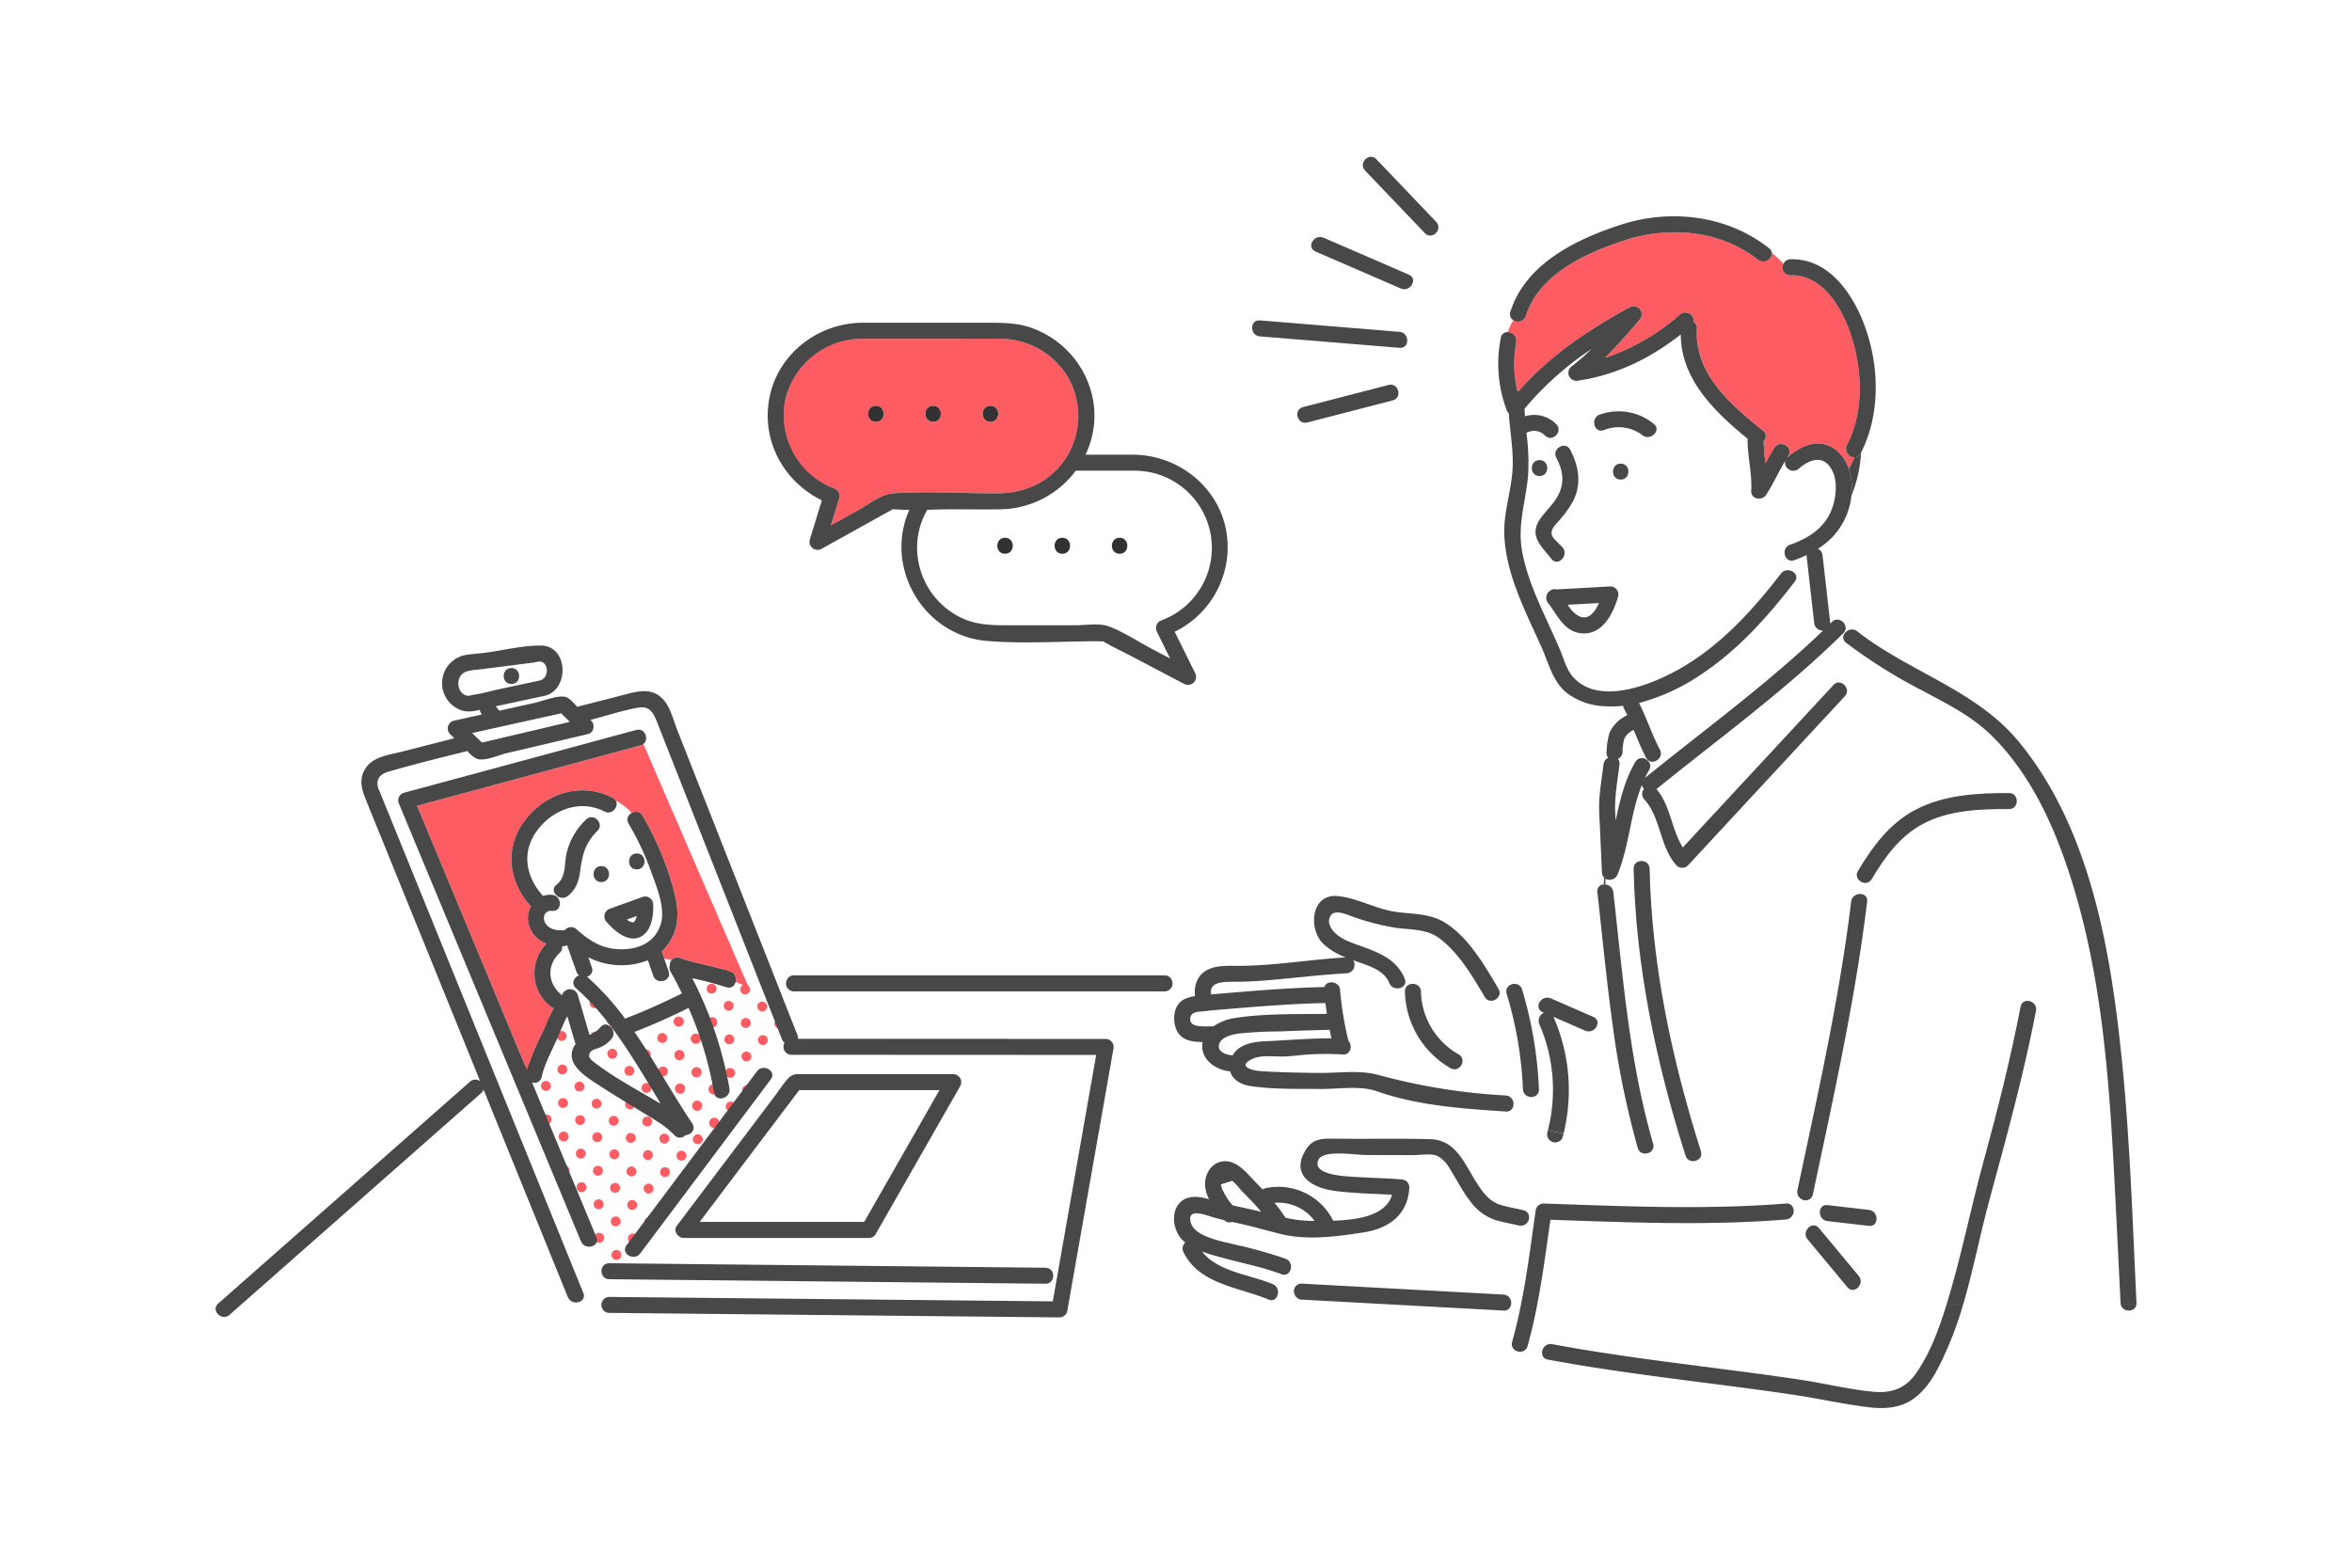 <svg xmlns="http://www.w3.org/2000/svg" width="600" height="400" viewBox="0 0 600 400"><defs><clipPath id="a"><path data-name="長方形 496" fill="#484848" d="M0 0h490.027v319.266H0z"/></clipPath></defs><g data-name="グループ 612"><g data-name="グループ 531" transform="translate(55 40)" clip-path="url(#a)"><path data-name="パス 6633" d="M226.723 123.619c-.035.006-.073.005-.109.01a.739.739 0 00.109-.01" fill="#82d2b4"/><path data-name="パス 6634" d="M226.349 123.597c-.52-.281-.335-.084 0 0" fill="#82d2b4"/><path data-name="パス 6635" d="M172.686 89.946c-.4.025-.347.125 0 0" fill="#82d2b4"/><path data-name="パス 6636" d="M136.042 212.026l-26.919-62.2a2.059 2.059 0 01-.737.362l-7.373 1.993-49.623 13.418 4.982 11.982 23.051 55.442a62.739 62.739 0 014-9.636c.9-1.966 1.772-4.164 2.857-6.19a2.165 2.165 0 01-.863-.422 10.83 10.83 0 01-1.008-16.025 7.218 7.218 0 01-4.594-5.165 6.176 6.176 0 01.65-4.3c-5.666-6.231-6.906-14.88-1.6-21.911s14.4-9.958 22.42-5.838a1.891 1.891 0 01.793.733 14.164 14.164 0 014.062 3.157 1.939 1.939 0 012.739.679 75.833 75.833 0 017.591 17.623c1.571 5.474 2.378 10.473-1.178 15.343a11.749 11.749 0 01-1.49 1.672l.637 1.84 1.915.367a1.68 1.68 0 012.01-.543c4.237 1.5 8.748 2.036 12.985 3.542a2.1 2.1 0 011.314 2.6 42.97 42.97 0 013.38 1.471" fill="#fd5c63"/><path data-name="パス 6637" d="M140.153 207.37a1.259 1.259 0 11-1.781 0 1.258 1.258 0 011.781 0" fill="#fd5c63"/><path data-name="パス 6638" d="M131.599 207.195a1.26 1.26 0 11-1.781 0 1.259 1.259 0 011.781 0" fill="#fd5c63"/><path data-name="パス 6639" d="M135.963 211.56a1.26 1.26 0 11-1.781 0 1.259 1.259 0 011.781 0" fill="#fd5c63"/><path data-name="パス 6640" d="M140.327 215.925a1.26 1.26 0 11-1.781 0 1.259 1.259 0 011.781 0" fill="#fd5c63"/><path data-name="パス 6641" d="M144.691 220.289a1.26 1.26 0 11-1.781 0 1.259 1.259 0 011.781 0" fill="#fd5c63"/><path data-name="パス 6642" d="M123.044 207.021a1.26 1.26 0 11-1.781 0 1.259 1.259 0 011.781 0" fill="#fd5c63"/><path data-name="パス 6643" d="M127.408 211.385a1.26 1.26 0 11-1.781 0 1.259 1.259 0 011.781 0" fill="#fd5c63"/><path data-name="パス 6644" d="M131.774 215.75a1.26 1.26 0 11-1.781 0 1.259 1.259 0 011.781 0" fill="#fd5c63"/><path data-name="パス 6645" d="M136.137 220.115a1.26 1.26 0 11-1.781 0 1.259 1.259 0 011.781 0" fill="#fd5c63"/><path data-name="パス 6646" d="M140.501 224.479a1.26 1.26 0 11-1.781 0 1.259 1.259 0 011.781 0" fill="#fd5c63"/><path data-name="パス 6647" d="M123.218 215.58a1.26 1.26 0 11-1.781 0 1.259 1.259 0 011.781 0" fill="#fd5c63"/><path data-name="パス 6648" d="M127.582 219.94a1.26 1.26 0 11-1.781 0 1.259 1.259 0 011.781 0" fill="#fd5c63"/><path data-name="パス 6649" d="M131.947 224.305a1.26 1.26 0 11-1.781 0 1.259 1.259 0 011.781 0" fill="#fd5c63"/><path data-name="パス 6650" d="M136.311 228.669a1.259 1.259 0 11-1.781 0 1.259 1.259 0 011.781 0" fill="#fd5c63"/><path data-name="パス 6651" d="M140.676 233.034a1.26 1.26 0 11-1.781 0 1.259 1.259 0 011.781 0" fill="#fd5c63"/><path data-name="パス 6652" d="M119.028 219.766a1.26 1.26 0 11-1.781 0 1.259 1.259 0 011.781 0" fill="#fd5c63"/><path data-name="パス 6653" d="M123.392 224.13a1.26 1.26 0 11-1.781 0 1.259 1.259 0 011.781 0" fill="#fd5c63"/><path data-name="パス 6654" d="M127.756 228.497a1.259 1.259 0 11-1.781 0 1.258 1.258 0 011.781 0" fill="#fd5c63"/><path data-name="パス 6655" d="M132.121 232.859a1.26 1.26 0 11-1.781 0 1.259 1.259 0 011.781 0" fill="#fd5c63"/><path data-name="パス 6656" d="M136.486 237.224a1.26 1.26 0 11-1.781 0 1.259 1.259 0 011.781 0" fill="#fd5c63"/><path data-name="パス 6657" d="M119.202 228.32a1.26 1.26 0 11-1.781 0 1.259 1.259 0 011.781 0" fill="#fd5c63"/><path data-name="パス 6658" d="M123.566 232.686a1.26 1.26 0 11-1.781 0 1.259 1.259 0 011.781 0" fill="#fd5c63"/><path data-name="パス 6659" d="M127.931 237.05a1.26 1.26 0 11-1.781 0 1.259 1.259 0 011.781 0" fill="#fd5c63"/><path data-name="パス 6660" d="M132.295 241.415a1.26 1.26 0 11-1.781 0 1.259 1.259 0 011.781 0" fill="#fd5c63"/><path data-name="パス 6661" d="M119.376 236.876a1.26 1.26 0 11-1.781 0 1.259 1.259 0 011.781 0" fill="#fd5c63"/><path data-name="パス 6662" d="M123.741 241.24a1.26 1.26 0 11-1.781 0 1.259 1.259 0 011.781 0" fill="#fd5c63"/><path data-name="パス 6663" d="M128.1 245.604a1.26 1.26 0 11-1.781 0 1.259 1.259 0 011.781 0" fill="#fd5c63"/><path data-name="パス 6664" d="M123.218 215.58a1.26 1.26 0 11-1.781 0 1.259 1.259 0 011.781 0" fill="#fd5c63"/><path data-name="パス 6665" d="M127.582 219.94a1.26 1.26 0 11-1.781 0 1.259 1.259 0 011.781 0" fill="#fd5c63"/><path data-name="パス 6666" d="M119.028 219.766a1.26 1.26 0 11-1.781 0 1.259 1.259 0 011.781 0" fill="#fd5c63"/><path data-name="パス 6667" d="M123.392 224.13a1.26 1.26 0 11-1.781 0 1.259 1.259 0 011.781 0" fill="#fd5c63"/><path data-name="パス 6668" d="M127.756 228.497a1.259 1.259 0 11-1.781 0 1.258 1.258 0 011.781 0" fill="#fd5c63"/><path data-name="パス 6669" d="M110.473 219.589a1.26 1.26 0 11-1.781 0 1.259 1.259 0 011.781 0" fill="#fd5c63"/><path data-name="パス 6670" d="M114.838 223.956a1.26 1.26 0 11-1.781 0 1.259 1.259 0 011.781 0" fill="#fd5c63"/><path data-name="パス 6671" d="M119.202 228.32a1.26 1.26 0 11-1.781 0 1.259 1.259 0 011.781 0" fill="#fd5c63"/><path data-name="パス 6672" d="M123.566 232.686a1.26 1.26 0 11-1.781 0 1.259 1.259 0 011.781 0" fill="#fd5c63"/><path data-name="パス 6673" d="M127.931 237.05a1.26 1.26 0 11-1.781 0 1.259 1.259 0 011.781 0" fill="#fd5c63"/><path data-name="パス 6674" d="M97.554 215.053a1.26 1.26 0 11-1.781 0 1.259 1.259 0 011.781 0" fill="#fd5c63"/><path data-name="パス 6675" d="M101.919 219.418a1.26 1.26 0 11-1.781 0 1.259 1.259 0 011.781 0" fill="#fd5c63"/><path data-name="パス 6676" d="M106.283 223.782a1.26 1.26 0 11-1.781 0 1.259 1.259 0 011.781 0" fill="#fd5c63"/><path data-name="パス 6677" d="M110.647 228.146a1.26 1.26 0 11-1.781 0 1.259 1.259 0 011.781 0" fill="#fd5c63"/><path data-name="パス 6678" d="M115.012 232.507a1.26 1.26 0 11-1.781 0 1.259 1.259 0 011.781 0" fill="#fd5c63"/><path data-name="パス 6679" d="M119.376 236.876a1.26 1.26 0 11-1.781 0 1.259 1.259 0 011.781 0" fill="#fd5c63"/><path data-name="パス 6680" d="M123.741 241.24a1.26 1.26 0 11-1.781 0 1.259 1.259 0 011.781 0" fill="#fd5c63"/><path data-name="パス 6681" d="M128.1 245.604a1.26 1.26 0 11-1.781 0 1.259 1.259 0 011.781 0" fill="#fd5c63"/><path data-name="パス 6682" d="M88.999 214.879a1.26 1.26 0 11-1.781 0 1.259 1.259 0 011.781 0" fill="#fd5c63"/><path data-name="パス 6683" d="M93.364 219.243a1.26 1.26 0 11-1.781 0 1.259 1.259 0 011.781 0" fill="#fd5c63"/><path data-name="パス 6684" d="M97.728 223.607a1.26 1.26 0 11-1.781 0 1.259 1.259 0 011.781 0" fill="#fd5c63"/><path data-name="パス 6685" d="M102.093 227.972a1.26 1.26 0 11-1.781 0 1.259 1.259 0 011.781 0" fill="#fd5c63"/><path data-name="パス 6686" d="M106.457 232.337a1.26 1.26 0 11-1.781 0 1.259 1.259 0 011.781 0" fill="#fd5c63"/><path data-name="パス 6687" d="M110.821 236.701a1.26 1.26 0 11-1.781 0 1.259 1.259 0 011.781 0" fill="#fd5c63"/><path data-name="パス 6688" d="M115.183 241.065a1.26 1.26 0 11-1.781 0 1.259 1.259 0 011.781 0" fill="#fd5c63"/><path data-name="パス 6689" d="M119.551 245.43a1.26 1.26 0 11-1.781 0 1.259 1.259 0 011.781 0" fill="#fd5c63"/><path data-name="パス 6690" d="M123.915 249.794a1.26 1.26 0 11-1.781 0 1.259 1.259 0 011.781 0" fill="#fd5c63"/><path data-name="パス 6691" d="M84.809 219.069a1.26 1.26 0 11-1.781 0 1.259 1.259 0 011.781 0" fill="#fd5c63"/><path data-name="パス 6692" d="M89.173 223.433a1.26 1.26 0 11-1.781 0 1.259 1.259 0 011.781 0" fill="#fd5c63"/><path data-name="パス 6693" d="M93.538 227.798a1.26 1.26 0 11-1.781 0 1.26 1.26 0 011.781 0" fill="#fd5c63"/><path data-name="パス 6694" d="M97.903 232.163a1.26 1.26 0 11-1.781 0 1.259 1.259 0 011.781 0" fill="#fd5c63"/><path data-name="パス 6695" d="M102.265 236.527a1.26 1.26 0 11-1.781 0 1.259 1.259 0 011.781 0" fill="#fd5c63"/><path data-name="パス 6696" d="M106.631 240.891a1.26 1.26 0 11-1.781 0 1.259 1.259 0 011.781 0" fill="#fd5c63"/><path data-name="パス 6697" d="M110.996 245.255a1.26 1.26 0 11-1.781 0 1.259 1.259 0 011.781 0" fill="#fd5c63"/><path data-name="パス 6698" d="M115.36 249.62a1.26 1.26 0 11-1.781 0 1.259 1.259 0 011.781 0" fill="#fd5c63"/><path data-name="パス 6699" d="M119.725 253.985a1.26 1.26 0 11-1.781 0 1.259 1.259 0 011.781 0" fill="#fd5c63"/><path data-name="パス 6700" d="M128.453 262.713a1.26 1.26 0 11-1.781 0 1.259 1.259 0 011.781 0" fill="#fd5c63"/><path data-name="パス 6701" d="M80.619 223.262a1.26 1.26 0 11-1.781 0 1.259 1.259 0 011.781 0" fill="#fd5c63"/><path data-name="パス 6702" d="M84.983 227.624a1.26 1.26 0 11-1.781 0 1.259 1.259 0 011.781 0" fill="#fd5c63"/><path data-name="パス 6703" d="M89.347 231.989a1.26 1.26 0 11-1.781 0 1.259 1.259 0 011.781 0" fill="#fd5c63"/><path data-name="パス 6704" d="M93.712 236.353a1.26 1.26 0 11-1.781 0 1.259 1.259 0 011.781 0" fill="#fd5c63"/><path data-name="パス 6705" d="M98.077 240.717a1.26 1.26 0 11-1.781 0 1.259 1.259 0 011.781 0" fill="#fd5c63"/><path data-name="パス 6706" d="M102.441 245.081a1.26 1.26 0 11-1.781 0 1.259 1.259 0 011.781 0" fill="#fd5c63"/><path data-name="パス 6707" d="M106.805 249.446a1.26 1.26 0 11-1.781 0 1.259 1.259 0 011.781 0" fill="#fd5c63"/><path data-name="パス 6708" d="M111.173 253.811a1.26 1.26 0 11-1.781 0 1.259 1.259 0 011.781 0" fill="#fd5c63"/><path data-name="パス 6709" d="M115.535 258.175a1.26 1.26 0 11-1.781 0 1.259 1.259 0 011.781 0" fill="#fd5c63"/><path data-name="パス 6710" d="M119.899 262.539a1.26 1.26 0 11-1.781 0 1.259 1.259 0 011.781 0" fill="#fd5c63"/><path data-name="パス 6711" d="M124.263 266.903a1.26 1.26 0 11-1.781 0 1.259 1.259 0 011.781 0" fill="#fd5c63"/><path data-name="パス 6712" d="M80.793 231.814a1.26 1.26 0 11-1.781 0 1.259 1.259 0 011.781 0" fill="#fd5c63"/><path data-name="パス 6713" d="M85.158 236.18a1.26 1.26 0 11-1.781 0 1.259 1.259 0 011.781 0" fill="#fd5c63"/><path data-name="パス 6714" d="M89.522 240.543a1.26 1.26 0 11-1.781 0 1.259 1.259 0 011.781 0" fill="#fd5c63"/><path data-name="パス 6715" d="M93.887 244.907a1.26 1.26 0 11-1.781 0 1.259 1.259 0 011.781 0" fill="#fd5c63"/><path data-name="パス 6716" d="M98.251 249.272a1.26 1.26 0 11-1.781 0 1.259 1.259 0 011.781 0" fill="#fd5c63"/><path data-name="パス 6717" d="M102.615 253.636a1.259 1.259 0 11-1.781 0 1.259 1.259 0 011.781 0" fill="#fd5c63"/><path data-name="パス 6718" d="M106.98 258.006a1.26 1.26 0 11-1.781 0 1.259 1.259 0 011.781 0" fill="#fd5c63"/><path data-name="パス 6719" d="M111.344 262.365a1.26 1.26 0 11-1.781 0 1.259 1.259 0 011.781 0" fill="#fd5c63"/><path data-name="パス 6720" d="M115.709 266.729a1.26 1.26 0 11-1.781 0 1.259 1.259 0 011.781 0" fill="#fd5c63"/><path data-name="パス 6721" d="M80.968 240.368a1.26 1.26 0 11-1.781 0 1.259 1.259 0 011.781 0" fill="#fd5c63"/><path data-name="パス 6722" d="M85.332 244.733a1.26 1.26 0 11-1.781 0 1.259 1.259 0 011.781 0" fill="#fd5c63"/><path data-name="パス 6723" d="M89.696 249.098a1.26 1.26 0 11-1.781 0 1.259 1.259 0 011.781 0" fill="#fd5c63"/><path data-name="パス 6724" d="M94.061 253.462a1.26 1.26 0 11-1.781 0 1.259 1.259 0 011.781 0" fill="#fd5c63"/><path data-name="パス 6725" d="M98.426 257.826a1.26 1.26 0 11-1.781 0 1.259 1.259 0 011.781 0" fill="#fd5c63"/><path data-name="パス 6726" d="M102.79 262.191a1.26 1.26 0 11-1.781 0 1.259 1.259 0 011.781 0" fill="#fd5c63"/><path data-name="パス 6727" d="M107.154 266.555a1.26 1.26 0 11-1.781 0 1.259 1.259 0 011.781 0" fill="#fd5c63"/><path data-name="パス 6728" d="M111.518 270.924a1.26 1.26 0 11-1.781 0 1.259 1.259 0 011.781 0" fill="#fd5c63"/><path data-name="パス 6729" d="M124.612 284.013a1.26 1.26 0 11-1.781 0 1.259 1.259 0 011.781 0" fill="#fd5c63"/><path data-name="パス 6730" d="M89.87 257.652a1.26 1.26 0 11-1.781 0 1.259 1.259 0 011.781 0" fill="#fd5c63"/><path data-name="パス 6731" d="M94.235 262.015a1.26 1.26 0 11-1.781 0 1.259 1.259 0 011.781 0" fill="#fd5c63"/><path data-name="パス 6732" d="M98.6 266.381a1.26 1.26 0 11-1.781 0 1.259 1.259 0 011.781 0" fill="#fd5c63"/><path data-name="パス 6733" d="M102.964 270.746a1.26 1.26 0 11-1.781 0 1.259 1.259 0 011.781 0" fill="#fd5c63"/><path data-name="パス 6734" d="M107.328 275.11a1.26 1.26 0 11-1.781 0 1.259 1.259 0 011.781 0" fill="#fd5c63"/><path data-name="パス 6735" d="M116.057 283.841a1.26 1.26 0 11-1.781 0 1.259 1.259 0 011.781 0" fill="#fd5c63"/><path data-name="パス 6736" d="M94.409 270.571a1.26 1.26 0 11-1.781 0 1.259 1.259 0 011.781 0" fill="#fd5c63"/><path data-name="パス 6737" d="M98.774 274.933a1.26 1.26 0 11-1.781 0 1.259 1.259 0 011.781 0" fill="#fd5c63"/><path data-name="パス 6738" d="M103.138 279.3a1.26 1.26 0 11-1.781 0 1.259 1.259 0 011.781 0" fill="#fd5c63"/><path data-name="パス 6739" d="M107.5 283.664a1.26 1.26 0 11-1.781 0 1.259 1.259 0 011.781 0" fill="#fd5c63"/><path data-name="パス 6740" d="M90.393 283.316a1.26 1.26 0 11-1.781 0 1.259 1.259 0 011.781 0" fill="#fd5c63"/><path data-name="パス 6741" d="M227.066 225.092l-70.233-.035h-8.281a1.858 1.858 0 00-.126-.954l-5.54-14.067-19.154-48.639-5.958-15.128c-.91-2.312-1.7-5.506-3.294-7.469-3.057-3.767-7.283-2.3-11.151-1.3l-11.076 2.838-.124-.124c-.926-.926-1.911-2.348-3.312-2.467-2.243-.191-5.249 1.114-7.4 1.59l-9.044 2-.869-1.086.019-.051 12.177-2.617c6.59-1.231 6.4-12.756-.621-12.862-4.693-.07-9.772 1.247-14.427 1.84-1.628.208-3.333.29-4.947.57a7.319 7.319 0 00-.271 14.315 9.168 9.168 0 003.912-.341 4.21 4.21 0 00.568 1.206l-7.206 1.594a2.055 2.055 0 00-.9 3.409l1.092 1.045-13.238 3.391c-3.1.8-7.19 1.222-9.2 3.99-2.088 2.868-1.212 5.642-.053 8.5l26.279 64.722 2.8 6.913a2.034 2.034 0 00-2.6.125L.66 292.605c-1.411 1.244-.33 3.062 1.118 3.367l4.522-4.219-4.52 4.219a1.982 1.982 0 001.767-.482l64.23-56.607a1.886 1.886 0 00.578-.874q10.525 25.952 21.076 51.894l.435 1.073a2.268 2.268 0 003.586.789 6.218 6.218 0 01-1.328-2.446 6.218 6.218 0 001.328 2.446 1.59 1.59 0 00.348-1.873l-19.878-48.958-28.83-71.005-3.179-7.828a8.431 8.431 0 01-.509-1.254c-.534-2.456.949-3.465 2.93-4.032 6.586-1.887 13.254-3.544 19.921-5.186a6.631 6.631 0 002.55 2.041c2.03.553 5.509-1.042 7.427-1.492l20.691-4.869a1.772 1.772 0 001.453-1.677 1.849 1.849 0 00-.553-1.732l-.223-.217.382-.1c3.882-.995 7.813-2.307 11.76-3.013 3.17-.567 4.031 1.541 4.993 3.982l4.689 11.907 26.452 67.17.613 1.554a2.1 2.1 0 00.651.886 2.04 2.04 0 001.725 3.062l70.233.035h7.543l-9.852 55.967-1.217 6.913-98.874-.993-14.288-.143a2.043 2.043 0 00-1.563 3.3 15.6 15.6 0 004.152-.143 15.6 15.6 0 01-4.152.143 1.872 1.872 0 001.563.776l100.575 1.01 14.288.143a2.058 2.058 0 001.967-1.5l10.307-58.548 1.484-8.428a2.071 2.071 0 00-1.967-2.582M65.683 137.272a6.32 6.32 0 01-1.28.274c-2.615-.319-3.195-3.889-1.575-5.491 1.115-1.1 3.24-1.086 4.776-1.283l7.079-.9 6.66-.85a5.535 5.535 0 011.691-.216c2.148.69 1.875 4.415-.416 4.842l-10.448 2.235c-2.127.456-4.326 1.141-6.487 1.389m2.276 12.191l-2.538-2.427 22.741-5.029 2.189 2.188-22.392 5.269" fill="#484848"/><path data-name="パス 6742" d="M240.47 210.031h3.435a1.845 1.845 0 00-1.787-1.154h-94.614a1.845 1.845 0 00-1.785 1.154 2.024 2.024 0 001.785 2.925h94.614a2.026 2.026 0 001.787-2.925z" fill="#484848"/><path data-name="パス 6743" d="M188.175 234.066h-38.3c-1.636 0-2.654-.167-3.856 1.135-1.258 1.364-2.291 3.033-3.408 4.511l-14.173 18.763-10.809 14.319c-.966 1.279.353 3.069 1.761 3.069h47.248a2.3 2.3 0 00.466-.047 1.855 1.855 0 001.3-.963l21.541-37.717a2.059 2.059 0 00-1.762-3.069m-22.724 37.717h-41.984l25.411-33.638h35.779l-19.211 33.638" fill="#484848"/><path data-name="パス 6744" d="M138.122 233.334l-33.313 44.421c-1.575 2.1 1.964 4.137 3.523 2.059l33.309-44.421c1.575-2.1-1.964-4.137-3.523-2.059" fill="#484848"/><path data-name="パス 6745" d="M100.412 282.316c-2.626-.027-2.628 4.052 0 4.079l97.564 1.011 13.735.142c2.626.027 2.628-4.052 0-4.079l-97.564-1.011-13.735-.142" fill="#484848"/><path data-name="パス 6746" d="M201.383 97.213c-2.625 0-2.629 4.079 0 4.079s2.629-4.079 0-4.079" fill="#323232"/><path data-name="パス 6747" d="M216.001 97.213c-2.625 0-2.629 4.079 0 4.079s2.629-4.079 0-4.079" fill="#323232"/><path data-name="パス 6748" d="M230.62 101.292c2.625 0 2.629-4.079 0-4.079s-2.629 4.079 0 4.079" fill="#323232"/><path data-name="パス 6749" d="M157.672 84.581a2.093 2.093 0 011.425 2.51q-1.066 3.474-2.129 6.948l7.175-3.988c2.653-1.475 5.674-3.962 8.765-4.179 8.754-.616 17.734.042 26.513 0 6.237-.031 12-2.223 16.089-7.09a19.8 19.8 0 001.745-22.817 20.089 20.089 0 00-17.133-9.537c-3.55-.056-7.106 0-10.656 0h-24.85a19.708 19.708 0 00-6.944 38.154m39.992-21.037c2.629 0 2.624 4.079 0 4.079s-2.625-4.079 0-4.079m-14.619 0c2.629 0 2.625 4.079 0 4.079s-2.624-4.079 0-4.079m-14.618 0c2.629 0 2.625 4.079 0 4.079s-2.625-4.079 0-4.079" fill="#fd5c63"/><path data-name="パス 6750" d="M154.656 87.664l-3.088 10.079a2.062 2.062 0 003 2.3l11.067-6.152 6.359-3.535c.251-.139.509-.274.764-.413a3.742 3.742 0 01.4.01 62.49 62.49 0 003.81.15c-6.528 14.691 3.612 32.091 19.824 33.438 9.281.771 18.854.08 28.163.08.471 0 1 .061 1.486.027.08.045.168.1.275.159 2.176 1.3 4.524 2.375 6.768 3.553l13.592 7.136a2.057 2.057 0 002.791-2.79l-5.2-10.516a24.012 24.012 0 0013.089-26.058c-2.168-11.118-12.191-18.873-23.325-19.113h-12.528a22.9 22.9 0 001.263-16.755 24.232 24.232 0 00-15.038-15.61c-4.062-1.439-8.242-1.3-12.466-1.3h-31.046c-11.133.239-21.157 7.994-23.325 19.113-2.142 10.986 3.627 21.409 13.365 26.2m-9.238-26a20.032 20.032 0 0119.2-15.228h24.849c3.551 0 7.106-.057 10.657 0a20.09 20.09 0 0117.131 9.525 19.8 19.8 0 01-1.745 22.818c-4.089 4.867-9.852 7.059-16.089 7.089-8.778.042-17.758-.616-26.513 0-3.09.218-6.112 2.7-8.765 4.179l-7.176 3.989 2.129-6.949a2.091 2.091 0 00-1.424-2.509 19.936 19.936 0 01-12.255-22.926m27.272 28.291c-.347.125-.4.025 0 0m53.662 33.651c-.335-.084-.52-.281 0 0m.265.033c.036 0 .074 0 .109-.01a.737.737 0 01-.109.01m7.818-43.533a19.708 19.708 0 016.944 38.154 2.081 2.081 0 00-1.219 3l3.346 6.769-4.391-2.306c-3.621-1.9-7.311-4.388-11.135-5.845-2.531-.965-6.084-.325-8.73-.325h-16.06c-4.553 0-8.931.076-13.165-2a19.932 19.932 0 01-10.927-20.237 19.4 19.4 0 012.47-7.242c2.142-.047 4.281-.112 6.393-.112 4.111 0 8.229.069 12.341 0a24.45 24.45 0 0019.132-9.854z" fill="#484848"/><path data-name="パス 6751" d="M197.667 67.624c2.625 0 2.629-4.079 0-4.079s-2.629 4.079 0 4.079" fill="#323232"/><path data-name="パス 6752" d="M183.049 67.624c2.625 0 2.629-4.079 0-4.079s-2.629 4.079 0 4.079" fill="#323232"/><path data-name="パス 6753" d="M168.431 67.624c2.625 0 2.629-4.079 0-4.079s-2.629 4.079 0 4.079" fill="#323232"/><path data-name="パス 6754" d="M75.464 134.525c2.625 0 2.629-4.079 0-4.079s-2.629 4.079 0 4.079" fill="#484848"/><path data-name="パス 6755" d="M94.522 169.108a17 17 0 00-5.084 9.1c-.5 2.728-.087 5.638-2.469 7.52-2.059 1.626.846 4.5 2.885 2.884 2.074-1.639 2.82-3.812 3.156-6.362.553-4.183 1.267-7.14 4.4-10.254 1.864-1.854-1.021-4.739-2.885-2.885" fill="#484848"/><path data-name="パス 6756" d="M98.393 185.066c2.625 0 2.629-4.079 0-4.079s-2.629 4.079 0 4.079" fill="#484848"/><path data-name="パス 6757" d="M107.443 177.756c-2.625 0-2.629 4.079 0 4.079s2.629-4.079 0-4.079" fill="#484848"/><path data-name="パス 6758" d="M91.539 231.58c1.49 2.45 4.47 4.148 6.788 5.667 3.414 2.236 6.936 4.305 10.4 6.46 2.83 1.76 6.03 3.477 8.325 5.94a1.846 1.846 0 002.779 0c1.422-.039 2.785-1.475 1.773-2.982-5-7.446-9.5-15.742-14.739-23.361 4.689-1.815 9.291-3.9 13.8-6.127a93.6 93.6 0 016.488 21.615c.426 2.584 4.358 1.488 3.933-1.084a98.506 98.506 0 00-9.49-28.113 89.288 89.288 0 018.667 2.291c2.479.88 3.546-3.06 1.085-3.934-4.237-1.505-8.748-2.036-12.985-3.542a1.843 1.843 0 00-2.471 1.868 1.9 1.9 0 00.168 1.634c1.021 1.8 2 3.669 2.917 5.58-.054.022-.107.035-.163.062-4.527 2.24-9.146 4.36-13.872 6.149a2.205 2.205 0 00-.464.245 68.364 68.364 0 00-9.678-10.71c-.022-.018-.044-.029-.065-.046a1.754 1.754 0 001.243-2.371l-.913-2.578a18.569 18.569 0 0015.213.775l1.36 3.925c.854 2.465 4.8 1.405 3.934-1.084l-1.771-5.113a11.74 11.74 0 001.49-1.671c3.556-4.871 2.748-9.869 1.178-15.343a75.83 75.83 0 00-7.59-17.623c-1.337-2.257-4.864-.207-3.523 2.059a71.389 71.389 0 015.759 12.26c1.365 3.8 3.684 9.293 2.459 13.317-1.365 4.487-5.229 6.337-9.594 6.455-4.916.133-8.326-1.857-11.9-5.1a2.059 2.059 0 00-3.027.266 2.136 2.136 0 00-.333-.014c-1.71.1-3.661-.19-4.6-1.822-.868-1.517-.114-3.305 1.748-3.123 2.612.255 2.594-3.826 0-4.079a5.342 5.342 0 00-2.318.286c-4.259-4.621-5.6-10.887-1.777-16.345 3.933-5.611 11.1-8.465 17.447-5.2 2.331 1.2 4.4-2.32 2.059-3.523-8.017-4.121-17.115-1.2-22.42 5.838s-4.062 15.681 1.6 21.911a6.173 6.173 0 00-.649 4.3 7.217 7.217 0 004.593 5.165 10.831 10.831 0 001.008 16.025 2.149 2.149 0 00.862.422c-1.084 2.026-1.957 4.224-2.856 6.19a62.739 62.739 0 00-4 9.636q-11.521-27.731-23.046-55.453l-4.982-11.98 49.623-13.42 7.373-1.993c2.532-.685 1.457-4.621-1.084-3.934l-51.842 14.019-7.377 1.994a2.047 2.047 0 00-1.424 2.509q7.856 18.9 15.715 37.8l25.065 60.283 5.774 13.891c.993 2.389 4.943 1.341 3.935-1.084l-15.716-37.8-.7-1.69a1.827 1.827 0 002.439-1.364c.729-3.227 2.408-6.377 3.775-9.365.856-1.872 1.7-4.158 2.777-6.167.672 2.289 1.35 4.575 2.013 6.866a2.213 2.213 0 00.109.271c-.014.019-.031.035-.046.054a4.416 4.416 0 00-.262 5.105m-3.754-28.445a1.778 1.778 0 00.592-1.693c.116 0 .232 0 .347-.007a2.091 2.091 0 00.934-.276l2.391 6.752a2.047 2.047 0 00.67.946c-1.28.482-2.111 2.123-.8 3.272 9.131 8 15.311 19.153 21.722 29.615-2.83-1.8-5.845-3.393-8.543-5.055a84.144 84.144 0 01-7.994-5.243c-.938-.738-2.6-1.658-1.39-3.118.472-.572 2-.861 2.716-1.229a7.284 7.284 0 002.609-2.089c1.6-2.045-1.269-4.952-2.885-2.885a7.114 7.114 0 01-2.771 1.942q-1.486-5.124-3-10.239a2.083 2.083 0 00-3.994.146c-.028-.025-.048-.052-.079-.077-3.591-2.874-3.945-7.564-.521-10.761" fill="#484848"/><path data-name="パス 6759" d="M99.752 195.242c1.864 2.151 5.15 5.084 8.233 3.972.018-.007.032-.017.05-.024a2.238 2.238 0 00.437-.182c2.758-1.494 3.263-5.39 3.165-8.225a2.058 2.058 0 00-2.582-1.967l-8.4 3.017a2.07 2.07 0 00-.9 3.409m6.875.1a2.722 2.722 0 01-1.727-.708l2.512-.9a2.777 2.777 0 01-.785 1.61" fill="#484848"/><path data-name="パス 6760" d="M331.794 47.277a30.243 30.243 0 00.309 12.529 2.149 2.149 0 01.265.026c7.866-9.028 17.919-15.733 28.4-21.451a2.049 2.049 0 012.472 3.2c-2.869 3.35-5.729 6.658-8.825 9.738a55.347 55.347 0 0019.145-11.084 2.14 2.14 0 013.5 1.921 1.722 1.722 0 01.834 1.676c-.684 11.427 8.391 19.213 16.5 25.765h.006l.369.3a1.677 1.677 0 01.145 2.6 49.145 49.145 0 00.481 5.705c.722-1.349 1.461-2.688 2.286-3.978 1.411-2.208 4.941-.16 3.523 2.059-.116.181-.224.366-.337.549.04-.041.069-.084.114-.123 3.18-2.809 7.441-4.913 11.5-2.51a9.855 9.855 0 014.172 5.511c.451-1.018 1-2.019 1.49-3.049a2.142 2.142 0 01-1.987-3.081c4.33-8.406 4.007-18.8 1.2-27.632-2.21-6.953-7.174-16.01-15.606-15.721a1.97 1.97 0 01-1.749-2.943 40.077 40.077 0 00-2.973-2.748 2.214 2.214 0 01-3.568 1.722c-9.426-7.515-22.609-8.639-33.813-5.012-9.939 3.218-21.985 8.582-25.407 19.382a2.086 2.086 0 01-3.184 1.056 13.074 13.074 0 00-1.383 3.038 2.144 2.144 0 012.121 2.555" fill="#fd5c63"/><path data-name="パス 6761" d="M337.801 215.684c.015-.025.035-.046.05-.069l-.888-.368c.282.141.564.283.838.437" fill="#484848"/><path data-name="パス 6762" d="M354.415 185.684c.05 0 .1.013.15.018v-1.135a8.083 8.083 0 00-.15 1.116" fill="#484848"/><path data-name="パス 6763" d="M418.133 76.669c-.486 1.029-1.039 2.03-1.49 3.049a15.014 15.014 0 01.746 5.028 21.01 21.01 0 01-.126 1.821 33.592 33.592 0 002.5-11.127c-.035.069-.063.139-.1.207a1.735 1.735 0 01-1.535 1.022" fill="#484848"/><path data-name="パス 6764" d="M354.203 183.876l-.08 1.819a2.327 2.327 0 01.292-.01 8.178 8.178 0 01.15-1.116v-.391a1.881 1.881 0 01-.362-.3" fill="#484848"/><path data-name="パス 6765" d="M354.564 184.177v.391c.022-.114.038-.226.067-.341-.024-.014-.044-.035-.067-.05" fill="#484848"/><path data-name="パス 6766" d="M342.026 76.812c1.734 3.283 2.187 6.424.347 9.78-1.171 2.136-3.07 3.783-4.451 5.777-2.995 4.323.209 6.867 2.857 10.248 1.616 2.066 4.485-.84 2.884-2.884-.65-.83-2.5-2.219-2.773-3.2-.41-1.5 1-2.686 1.824-3.7a26.442 26.442 0 003.671-5.122c2.111-4.361 1.363-8.795-.837-12.962-1.226-2.323-4.748-.264-3.523 2.059" fill="#484848"/><path data-name="パス 6767" d="M354.15 69.738a10.076 10.076 0 019.848 1.3c2.047 1.6 4.954-1.271 2.884-2.884a14.176 14.176 0 00-13.817-2.354c-2.44.906-1.384 4.85 1.084 3.934" fill="#484848"/><path data-name="パス 6768" d="M358.445 78.293c-2.625 0-2.629 4.079 0 4.079s2.629-4.079 0-4.079" fill="#484848"/><path data-name="パス 6769" d="M355.821 109.63c-4.61.232-9.217.525-13.826.762a1.663 1.663 0 00-1.521.3 2.178 2.178 0 00-.364 3.407c2.336 3.1 4.034 7.234 8.54 7.507 5.242.318 7.919-5.137 9.137-9.395a2.056 2.056 0 00-1.966-2.582m-7.959 7.618a7.366 7.366 0 01-2.917-2.939q3.971-.221 7.945-.439c-.989 2.259-2.6 4.462-5.028 3.377" fill="#484848"/><path data-name="パス 6770" d="M490.025 292.43c-.992-20.546-1.635-41.17-3.7-61.641-2.816-27.843-7.968-59.24-26.314-81.524-10.908-13.25-28-17.8-41.22-28.178-2.042-1.6-4.949 1.265-2.884 2.885a131.25 131.25 0 0019.172 12.073c6.33 3.4 12.735 6.5 17.922 11.584 9.682 9.482 15.657 22.33 19.822 35.043 8.8 26.853 10.418 55.363 11.83 83.38q.665 13.189 1.3 26.378a2.251 2.251 0 00.064.431h3.994a2.217 2.217 0 00.022-.431" fill="#484848"/><path data-name="パス 6771" d="M486.009 292.861c.5 2.038 3.7 2.049 3.994 0z" fill="#484848"/><path data-name="パス 6772" d="M435.443 170.266c6.674-3.583 14.679-3.862 22.078-3.839 2.626.008 2.629-4.071 0-4.079-8.15-.025-16.8.463-24.136 4.4-6.411 3.438-10.785 9.364-14.419 15.5-1.341 2.263 2.184 4.318 3.522 2.059 3.294-5.559 7.141-10.91 12.956-14.032" fill="#484848"/><path data-name="パス 6773" d="M417.235 190.047c-3 24.727-8.555 49.294-13.709 73.647a1.994 1.994 0 00.834 2.123 5.2 5.2 0 00.517-1.659 5.2 5.2 0 01-.517 1.659 1.9 1.9 0 003.1-1.039c5.232-24.716 10.808-49.636 13.855-74.732.315-2.6-3.767-2.578-4.079 0" fill="#484848"/><path data-name="パス 6774" d="M400.611 267.079c-10.407.84-20.912 1.006-31.421.876-10.167-.126-20.338-.53-30.423-.876a2.047 2.047 0 00-1.966 1.5l-.133.931a5.182 5.182 0 013.62 1.45 5.182 5.182 0 00-3.62-1.45c-1.155 8.092-2.2 16.35-3.877 24.408.232.054.46.111.7.158-.238-.048-.466-.1-.7-.158a126.927 126.927 0 01-2.045 8.47c-.606 2.161 2.165 3.255 3.433 1.962a21.5 21.5 0 01-2.05-.754 21.5 21.5 0 002.05.754 2 2 0 00.5-.877c2.934-10.454 4.3-21.49 5.832-32.251 19.947.694 40.2 1.546 60.1-.061a2.2 2.2 0 001.669-3.291c-2.112 1.149-5.108 1.316-7.6 1.731 2.492-.415 5.488-.582 7.6-1.731a1.677 1.677 0 00-1.669-.788" fill="#484848"/><path data-name="パス 6775" d="M334.752 269.528c-.641.031-1.293.07-1.943.07.651 0 1.3-.039 1.943-.07a1.835 1.835 0 00-1.14-.749c-2-.47-4.1-.795-6.057-1.425-2.928-.944-4.851-3.888-6.39-6.419-2.872-4.719-5.085-10.116-11.343-10.277-8.213-.211-16.448-.005-24.665-.131-3.741-.058-5.777.243-7.579 3.807-1.371 2.712-1.089 5.389 1.489 7.242 3.08 2.214 7.308 2.442 10.961 2.733 3.359.269 6.729.337 10.092.541-1.631 5.446-8.955 6.424-15.033 6.615-.02-.044-.029-.087-.05-.131a15.623 15.623 0 00-17.093-8.191 1.942 1.942 0 00-.829.366q-.884-.933-1.792-1.855c-2.291-2.323-4.985-6.012-8.739-5.273-3 .591-4.515 3.886-4.107 6.688a9.847 9.847 0 00.95 2.909c-2.661-.761-5.9-1.159-7.791 1.3-2.029 2.639-1.18 7.016 1.116 9.221.194.186.4.362.614.533a2.04 2.04 0 00-.46 2.458c4.042 8.252 14.138 8.912 21.692 12.093 1.45.61 2.4-.566 2.423-1.821l-2.625-.206 2.625.206a2.177 2.177 0 00-1.339-2.112c-5.817-2.45-13.967-3.091-18.047-8.325 2.077.787 4.29 1.335 6.143 1.84 4.712 1.285 9.524 2.2 14.1 3.946 2.453.939 3.516-3 1.084-3.934a114.416 114.416 0 00-12.526-3.534c-3.247-.836-10.568-1.94-11.64-5.629-1.08-3.72 3.11-2.227 4.95-1.646 1.192.375 2.4.687 3.614.972a1.73 1.73 0 001.925.431l.665.143c3.984.84 7.831 1.965 11.766 2.943 6.743 1.677 14.378.653 21.139-.411 6.513-1.025 11.3-4.511 11.676-11.477a2.082 2.082 0 00-2.04-2.04c-3.672-.317-7.363-.356-11.04-.6-2.35-.156-11.83-.287-10.162-4.316 1.137-2.749 9.342-1.338 11.94-1.318 4.107.031 8.214.035 12.32.036 1.866 0 4.4-.5 6.124.214a7.782 7.782 0 013.132 3.21c1.768 2.707 3.13 5.639 5.139 8.192a13.464 13.464 0 006.311 4.882c2.043.623 4.2.988 6.278 1.477a2.115 2.115 0 002.224-3.185m-75.317-1.967a16.456 16.456 0 01-2.4-3.627 4.566 4.566 0 01-.585-1.73l2.81-.885c.526.117 2.01 2.042 2.374 2.413 1.76 1.792 3.491 3.56 5.082 5.451-2.424-.579-4.86-1.072-7.284-1.622m20.7 3.967a31.269 31.269 0 01-7.208-.822 41.418 41.418 0 00-2.787-3.785 11.447 11.447 0 0110.207 4.6h-.211" fill="#484848"/><path data-name="パス 6776" d="M328.536 290.313l-51.453-2.79a1.891 1.891 0 00-1.87 2.571l4.574.359-4.574-.359a1.986 1.986 0 001.87 1.509l51.453 2.79a1.728 1.728 0 001.813-1.125 22.119 22.119 0 00-6.38-1.232 22.119 22.119 0 016.38 1.232 2.128 2.128 0 00-1.813-2.954" fill="#484848"/><path data-name="パス 6777" d="M337.739 77.385c-2.625 0-2.629 4.079 0 4.079s2.629-4.079 0-4.079" fill="#484848"/><path data-name="パス 6778" d="M337.584 237.926a102.937 102.937 0 00-4.3-25.463c-.746-2.467-4.563-1.467-3.956.97a6.6 6.6 0 002.126.413 6.6 6.6 0 01-2.126-.413c.009.039.011.075.022.115a98.386 98.386 0 014.157 24.378 2.031 2.031 0 002.129 1.966c-.02-1.41-.1-2.849-.1-4.289 0 1.44.084 2.879.1 4.289a1.83 1.83 0 001.95-1.966" fill="#484848"/><path data-name="パス 6779" d="M441.568 292.861c-.037.118-.069.238-.106.356-1.841 5.9-4.1 12.086-7.673 17.191-2.707 3.871-6.261 5.126-10.872 4.7-6.2-.573-12.408-2.13-18.577-3.056-6.267-.94-12.548-1.777-18.831-2.592-14.891-1.934-29.806-3.737-44.572-6.5a2.189 2.189 0 00-2.551 2.315 59.527 59.527 0 008.021.362 59.527 59.527 0 01-8.021-.362 1.668 1.668 0 001.467 1.619c13.654 2.558 27.438 4.3 41.211 6.076 7.2.926 14.391 1.857 21.568 2.927 6.469.964 12.912 2.451 19.4 3.2 3.95.456 7.946.114 11.244-2.291 4.213-3.072 6.575-8.364 8.6-12.993a94.189 94.189 0 003.927-10.948z" fill="#484848"/><path data-name="パス 6780" d="M452.497 266.194c4.364-16.006 8.739-31.972 11.9-48.271.5-2.565-3.434-3.663-3.934-1.084-2.575 13.3-5.872 26.435-9.456 39.494-3.323 12.108-5.726 24.538-9.436 36.528h4.237c2.6-8.774 4.284-17.831 6.694-26.667" fill="#484848"/><path data-name="パス 6781" d="M393.319 22.794a8.091 8.091 0 013.7 1.751 1.7 1.7 0 00-.683-1.163c-10.578-8.433-25.073-10.176-37.782-6.061-11.428 3.7-24.355 9.917-28.257 22.231a1.771 1.771 0 00.751 2.14 30.111 30.111 0 011.762-2.58 30.111 30.111 0 00-1.762 2.58 2.085 2.085 0 003.183-1.055c3.423-10.8 15.468-16.165 25.408-19.383 11.2-3.627 24.387-2.5 33.813 5.012a2.213 2.213 0 003.568-1.722 8.091 8.091 0 00-3.7-1.751" fill="#484848"/><path data-name="パス 6782" d="M420.766 43.359c-2.966-8.236-9.205-17.539-19.027-17.2a1.921 1.921 0 00-1.749 1.137 16.247 16.247 0 002.847 2.3 16.247 16.247 0 01-2.847-2.3 1.97 1.97 0 001.749 2.943c8.431-.288 13.4 8.768 15.606 15.722 2.809 8.835 3.132 19.226-1.2 27.631a2.143 2.143 0 001.987 3.081 12.564 12.564 0 001.021-2.883 12.564 12.564 0 01-1.021 2.883 1.737 1.737 0 001.535-1.022c5.061-9.824 4.787-22.044 1.1-32.289" fill="#484848"/><path data-name="パス 6783" d="M415.713 120.83a3.8 3.8 0 00-1.318-.81 3.8 3.8 0 011.318.81c.66-1.762-1.745-3.756-3.377-2.142-.145.143-.294.284-.439.426v-.161l-1.961-17.265a2.1 2.1 0 00-1.172-1.683 17.974 17.974 0 008.628-15.258 15.014 15.014 0 00-.746-5.028 8.806 8.806 0 00-.887 3.587 8.806 8.806 0 01.887-3.587 9.852 9.852 0 00-4.173-5.511c-4.055-2.4-8.316-.3-11.5 2.51-.045.039-.075.082-.114.123.112-.183.221-.368.337-.549 1.418-2.219-2.111-4.266-3.522-2.059-.825 1.29-1.564 2.63-2.286 3.978a48.985 48.985 0 01-.481-5.705 1.677 1.677 0 00-.145-2.6l-.369-.3h-.007c-8.1-6.552-17.178-14.338-16.5-25.765a1.722 1.722 0 00-.828-1.676 2.14 2.14 0 00-3.5-1.921 55.349 55.349 0 01-19.145 11.083c3.1-3.08 5.957-6.388 8.826-9.738a2.049 2.049 0 00-2.472-3.2c-10.486 5.718-20.54 12.423-28.4 21.451a2.316 2.316 0 00-.266-.026 30.242 30.242 0 01-.308-12.529 2.144 2.144 0 00-2.132-2.545 5.587 5.587 0 00.426 4.579 5.587 5.587 0 01-.426-4.579 1.7 1.7 0 00-1.8 1.46 33.653 33.653 0 001.549 18.563 2.5 2.5 0 00.5.746c.288 4.716 1.218 9.385.951 14.168-.322 5.795-2.41 11.238-2.1 17.093.544 10.179 5.458 19.347 9.532 28.467 1.755 3.93 2.786 8.556 6.22 11.426a16.961 16.961 0 009.767 3.526 26.445 26.445 0 004.787-.1 2.119 2.119 0 00.231.74c.288.546.561 1.1.825 1.658a2.222 2.222 0 00-.2.092 9.191 9.191 0 00-4.305 4.325 18.618 18.618 0 00-.78 5.016 1.677 1.677 0 00.454 1.428 2.1 2.1 0 00-1.239 1.711c-.462 4-1.275 8.053-1.092 12.084l.7 15.383a1.969 1.969 0 00.966 1.707 7.875 7.875 0 01.613-1.657 7.875 7.875 0 00-.613 1.657 2.166 2.166 0 003.04-1.165c2.969-7.32 3.244-15.464 6.168-22.738a2.08 2.08 0 00.551.951 2.011 2.011 0 00.073 2.675c4.271 4.712 3.89 12.072 8.24 16.873a2.058 2.058 0 002.885 0l34.937-37.678 5.086-5.485c1.783-1.923-1.095-4.815-2.884-2.885l-34.938 37.678-3.493 3.767c-2.888-4.553-3.1-10.641-6.726-14.884 16.041-12.994 32.945-25.222 47.649-39.765a2.046 2.046 0 00.492-.742m-51.063 37.652c.326-.678.669-1.349 1.056-2.007 1.334-2.267-2.191-4.323-3.523-2.059-2.75 4.676-3.926 9.825-5.035 15.009l-.1-2.288c-.183-4.031.63-8.084 1.092-12.084a1.656 1.656 0 00-.437-1.424 2.075 2.075 0 001.222-1.715 13.646 13.646 0 01.443-3.435 5 5 0 012.4-2.254c.994 2.4 1.955 4.815 3.167 7.11 1.227 2.323 4.749.263 3.523-2.059-2.033-3.85-3.363-8.034-5.328-11.917a51.453 51.453 0 0015.776-7.244c9.476-6.248 17.07-14.788 23.949-23.716 1.6-2.078-1.941-4.111-3.523-2.059-7.068 9.173-15.1 18.031-25.186 23.932-6.953 4.069-21.014 10.132-27.853 2.453-1.719-1.93-2.371-4.708-3.369-7.043-1.157-2.709-2.408-5.377-3.63-8.057-2.505-5.5-4.958-11.125-6.014-17.111-1.165-6.6.888-12.432 1.525-18.925a55.819 55.819 0 00-.414-11.22 1.448 1.448 0 00.3-.075 3.9 3.9 0 014.434.822c1.848 1.87 4.732-1.014 2.885-2.885a7.911 7.911 0 00-7.989-2.016 59.076 59.076 0 01-.1-1.93 79.372 79.372 0 0117.031-15.2 56.545 56.545 0 01-4.894 4.3 2.05 2.05 0 001.571 3.728c9.8-1.451 18.479-5.746 26.143-11.784.05 11.46 8.657 19.746 17.052 26.609-.082 4.442 1.186 8.861.919 13.306-.128 2.124 2.775 2.634 3.8 1.029 1.784-2.79 3.168-5.808 4.845-8.661a2.122 2.122 0 003.467 1.992c2.526-2.231 6-3.642 8.17-.218 1.609 2.535 1.5 5.822.85 8.641-1.346 5.865-5.75 9.051-11.225 10.963-2.463.86-1.4 4.8 1.084 3.934a30.446 30.446 0 003.116-1.284v.05l1.962 17.265a2.205 2.205 0 002.246 1.944c-14.17 13.593-30.179 25.245-45.411 37.585" fill="#484848"/><path data-name="パス 6784" d="M328.728 241.722c.7.233 1.475.386 2.276.568a2.136 2.136 0 00-1.874-2.775 154.8 154.8 0 01-32.458-5.226c-4.724-1.333-10.38-.468-15.252-.525-3.739-.044-7.481-.105-11.217-.269a93.213 93.213 0 01-3.99-.236c-1.809-.156-5.791-1.2-1.628-3.125 2.324-1.072 6.059-.43 8.6-.59a82.22 82.22 0 003.84-.354 70.421 70.421 0 0110.578-.132c2.036.082 2.482-2.347 1.362-3.493-.01-.068-.011-.132-.028-.2a86.033 86.033 0 01-2.08-12.771c-.2-2.316-3.459-2.579-4-.751-6.167.136-12.325.536-18.475 1.018q-4.716.369-9.428.784c-.321.029-.655.053-1 .077-.528-3.2 3-3.215 5.65-3.218 2.845 0 5.653-.135 8.492-.369 6.832-.562 13.633-1.409 20.479-1.8a2.15 2.15 0 001.615-3.334l.392.145c3.175 1.161 7.427 2.209 8.837 5.677.976 2.4 4.923 1.351 3.934-1.084-1.968-4.844-6.333-6.591-10.963-8.266-2.47-.894-5.417-1.787-7.21-3.833-.963-1.1-1.677-2.794-.63-4.138 1.292-1.657 4.623.159 6.34.671a61.974 61.974 0 0010.514 2.616c3.578.416 7.58.292 10.619 2.5 4.991 3.619 8.652 9.839 11.727 15.078 1.254 2.139 4.468.424 3.693-1.687-.7-.313-1.407-.628-2.111-.863.7.235 1.407.55 2.111.863a2.2 2.2 0 00-.171-.371c-3.468-5.912-7.966-13.659-14.1-17.154-3.563-2.031-7.822-1.942-11.77-2.44-5.162-.651-9.958-3.531-15.089-4.073-6.882-.726-7.632 8.346-3.774 12.147a17.25 17.25 0 005.756 3.489c-9.266.555-18.538 2.2-27.826 2.164-2.7-.012-5.863-.154-8.191 1.465a5.516 5.516 0 00-1.812 2.134 7.174 7.174 0 00-.6 4.094 10.237 10.237 0 00-2.788.843c-2.838 1.409-3.121 5.634-1.758 8.183 1.277 2.387 3.9 2.663 6.465 2.717a5.554 5.554 0 00-.1 1.061c.039 3.756 3.645 6.094 7.144 6.43.579 2.126 2.7 3.357 5.148 3.731 5.832.894 11.932.692 17.814.757 4.489.05 10.159-.931 14.422.57 10.47 3.687 21.929 4.455 32.916 5.177a1.712 1.712 0 001.874-1.3c-.8-.182-1.579-.335-2.276-.568m-80.1-21.734c.039-2.044 2.315-1.819 4-2.031 2.012-.252 4.041-.385 6.061-.555 8.127-.685 16.267-1.324 24.424-1.492.112.924.245 1.845.383 2.764-7.779.116-15.909-.136-23.549 1.072a13.136 13.136 0 00-5.4 2.118c-1.993-.054-5.963.483-5.919-1.877m10.808 9.289c-1.832-.158-4.081-1.023-3.38-3 .6-1.687 3.279-2.341 4.876-2.572a103.579 103.579 0 0110.481-.545q6.389-.262 12.782-.412c.143.726.306 1.45.466 2.174-5.747-.019-11.407.511-17.179.76-3.089.133-6.529.88-8.047 3.6" fill="#484848"/><path data-name="パス 6785" d="M378.912 253.768c-7.4-23.4-12.569-47.506-13.092-72.11-.056-2.622-4.135-2.631-4.079 0 .53 24.954 5.734 49.461 13.238 73.194.789 2.495 4.729 1.429 3.934-1.084" fill="#484848"/><path data-name="パス 6786" d="M366.722 251.817c-6.072-20.906-7.727-42.656-10.155-64.2a2.187 2.187 0 00-2.152-1.937c-.082 1.4.15 2.767.15 4.365 0-1.6-.232-2.961-.15-4.365a1.693 1.693 0 00-1.927 1.937c1.275 11.307 2.339 22.679 3.916 33.962a7.4 7.4 0 012.24 1.1 7.4 7.4 0 00-2.24-1.1 222.192 222.192 0 006.385 31.318 1.944 1.944 0 002.394 1.373 66.013 66.013 0 01-1.779-7.114 66.013 66.013 0 001.779 7.114 1.905 1.905 0 001.54-2.458" fill="#484848"/><path data-name="パス 6787" d="M280.565 24.167l21.8 9.446c2.384 1.033 4.464-2.48 2.059-3.523l-21.8-9.446c-2.384-1.033-4.464 2.48-2.059 3.523" fill="#484848"/><path data-name="パス 6788" d="M308.489 19.492c1.817 1.9 4.7-.984 2.884-2.885L296.117.623c-1.817-1.9-4.7.984-2.885 2.885l15.258 15.984" fill="#484848"/><path data-name="パス 6789" d="M266.373 45.826l35.663 2.924c2.616.215 2.6-3.865 0-4.079l-35.663-2.921c-2.616-.215-2.6 3.866 0 4.079" fill="#484848"/><path data-name="パス 6790" d="M299.218 58.223l-21.823 5.649c-2.539.657-1.463 4.593 1.084 3.934l21.823-5.649c2.539-.657 1.463-4.593-1.084-3.934" fill="#484848"/><path data-name="パス 6791" d="M307.481 213.002c-.075-2.62-4.154-2.631-4.079 0a23.142 23.142 0 0011.645 19.552c2.281 1.31 4.337-2.214 2.059-3.523a18.948 18.948 0 01-9.625-16.029" fill="#484848"/><path data-name="パス 6792" d="M341.221 249.348l2.265 1.169a2.191 2.191 0 00.177-.459c.08-.3.147-.609.221-.914a19.655 19.655 0 01-4-.814c-.053.214-.1.429-.156.643a2.058 2.058 0 003.756 1.543z" fill="#484848"/><path data-name="パス 6793" d="M349.125 219.289a8.846 8.846 0 003.389 1.4 1.625 1.625 0 00-1.036-1.216l-10.872-4.74a2.21 2.21 0 00-2.8.945 5 5 0 011.806 1.562 5 5 0 00-1.806-1.562 1.675 1.675 0 00.742 2.577l.329.143a2.23 2.23 0 00-1.184 2.924 41.977 41.977 0 012.2 27 19.661 19.661 0 004 .814 46.534 46.534 0 00-2.6-29.686l8.126 3.542a2.251 2.251 0 003.095-2.303 8.846 8.846 0 01-3.385-1.409" fill="#484848"/><path data-name="パス 6794" d="M406.122 276.226l10.162 12.214c1.681 2.02 4.553-.88 2.885-2.885l-10.162-12.213c-1.681-2.02-4.553.88-2.885 2.885" fill="#484848"/><path data-name="パス 6795" d="M421.768 268.707l-10.579-1.22c-2.6-.3-2.582 3.782 0 4.079l10.579 1.22c2.6.3 2.582-3.782 0-4.079" fill="#484848"/></g><path data-name="長方形 567" fill="none" d="M0 0h600v400H0z"/></g></svg>